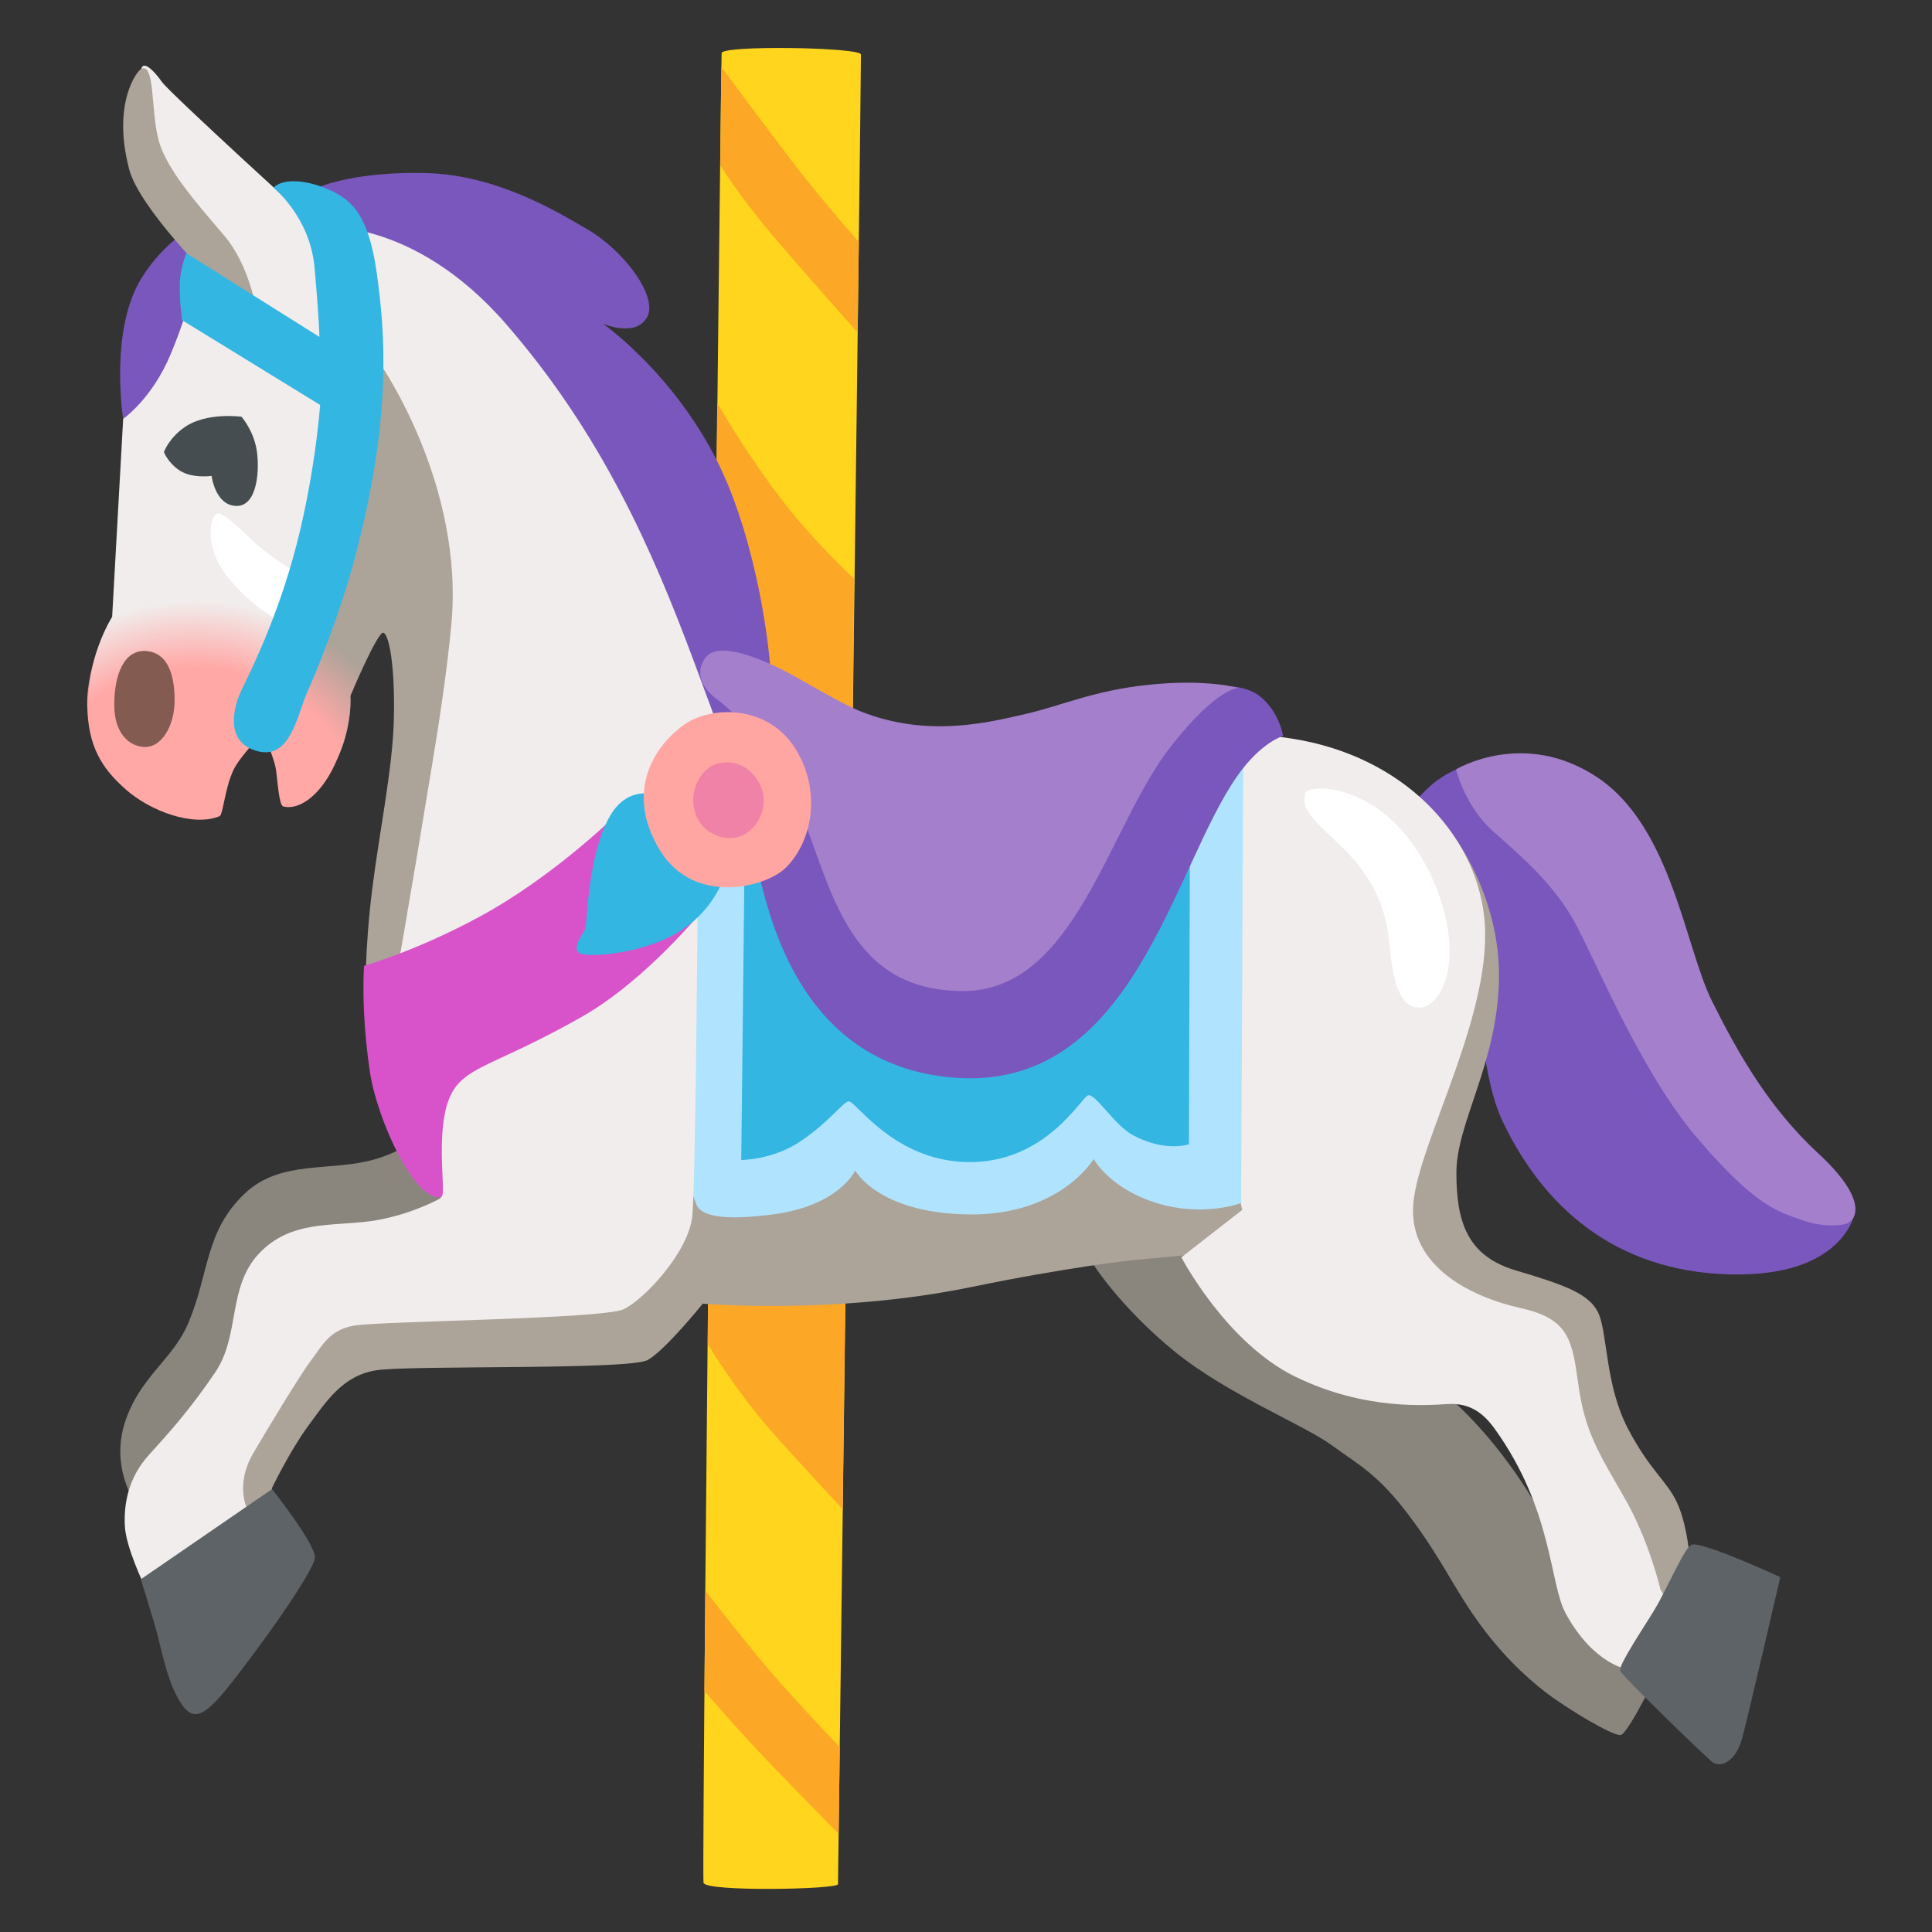 <?xml version="1.0" encoding="utf-8"?><!-- Скачано с сайта svg4.ru / Downloaded from svg4.ru -->
<svg width="800px" height="800px" viewBox="0 0 128 128" xmlns="http://www.w3.org/2000/svg" xmlns:xlink="http://www.w3.org/1999/xlink" aria-hidden="true" role="img" class="iconify iconify--noto" preserveAspectRatio="xMidYMid meet"><rect x="0" y="0" width="128" height="128" fill="#333333" stroke="none"/><path d="M47.81 3.52c-.07 1.44-1.35 120.61-1.2 121.22c.15.61 8.91.44 8.91.09c0-.77 1.55-120.44 1.52-121.22c-.03-.48-9.21-.63-9.23-.09z" fill="#ffd51d"></path><path d="M47.79 4.43s3.04 4.12 4.94 6.59c1.7 2.21 4.17 5.01 4.17 5.01l-.08 6s-3.84-4.3-5.78-6.61c-2.1-2.49-3.32-4.47-3.32-4.47l.07-6.52z" fill="#fda726"></path><path d="M47.52 26.71s1.94 3.41 4.46 6.64c2.05 2.63 4.61 5 4.61 5l-.13 11.86l-9.23-1.73l.29-21.77z" fill="#fda726"></path><path d="M46.92 84.88l-.03 4.17s1.84 3.07 4.18 5.73c1.95 2.21 4.76 5.2 4.76 5.2l.19-15.1l-3.78-1.85l-5.32 1.85z" fill="#fda726"></path><path d="M46.73 105.38s2.95 3.85 5 6.15c1.63 1.83 3.91 4.23 3.91 4.23l-.08 5.73s-3.83-3.87-5.56-5.73c-1.73-1.86-3.33-3.72-3.33-3.72l.06-6.66z" fill="#fda726"></path><path d="M8.85 99.37s-1.5-2.24-.58-5.11c.97-3.04 3.17-4.16 4.2-6.59c1.42-3.36 1.09-6.08 3.75-8.6c2.39-2.26 5.69-1.42 8.6-2.26s4.14-2.59 4.14-2.59l6.79 2.07s-.9 7.56-3.62 7.43s-12.09 1.62-12.28 2c-.19.39-8.53 13.51-8.53 13.51l-2.47.14z" fill="#8a867e"></path><path d="M72 82.95c.13.58 2.33 3.75 5.82 6.59s8.66 4.91 10.41 6.21c1.75 1.29 3.04 1.87 5.17 4.72s2.84 4.59 4.4 6.79c1.55 2.2 3.17 3.75 4.59 4.85c1.47 1.13 4.46 2.91 4.98 2.84c.52-.06 2.78-4.78 2.78-4.78s-6.83-7.78-8.36-10.42c-1.53-2.63-4.59-6.8-7.99-8.75c-1.7-.98-12.81-14.83-12.81-14.83L72 82.95z" fill="#8a867e"></path><path d="M93.39 53.5s1.11-1.3 1.83-1.8c.91-.64 1.65-1.01 3.09-1.04c1.3-.02 5.3 3.46 5.3 3.46s9.46 17.53 9.49 17.5s6.15 6.98 6.04 6.84c-.11-.15 3.76 1.84 3.76 1.84s-.66 4.36-8.38 4.13c-7.55-.22-12.32-4.51-15-10.21c-1.29-2.74-1.49-7.71-1.49-7.71L93.39 53.5z" fill="#7a57bd"></path><path d="M96.47 50.97s.54 2.41 2.5 4.15c1.96 1.73 3.68 3.25 5.04 5.43s4.43 10.13 8.37 14.77c3.94 4.64 5.43 4.94 6.96 5.5c1.29.47 2.54.42 3 .24c.71-.26 1.38-1.64-1.86-4.63s-5.27-6.53-7.05-10.09c-1.78-3.56-2.67-11.51-7.56-14.81c-4.89-3.29-9.4-.56-9.4-.56z" fill="#a47fcc"></path><path d="M96.34 55.43s3.1 4.03 2.97 9.55s-2.82 9.43-2.82 12.7c0 3.27.71 5.52 3.91 6.48c3.21.96 4.94 1.54 5.52 2.89s.45 4.75 1.92 7.57s2.59 3.47 3.27 4.94c.77 1.64.9 4.36.9 4.36s-1.6 7.76-3.46 4.49c-1.86-3.27-8.28-16.55-10.07-18.09c-1.8-1.54-11.42-12.13-11.42-12.7s9.28-22.19 9.28-22.19z" fill="#aca399"></path><path d="M14.21 100.7l3.64.51l.17-2.63s1.19-2.46 2.37-4.07c1.19-1.61 2.29-3.39 4.57-3.73c2.29-.34 16.77 0 17.96-.68c1.19-.68 3.64-3.73 3.64-3.73s8.75.76 17.79-1.1c6.44-1.33 10.67-1.78 10.67-1.78l6.35-.59s6.69-2.96 6.52-3.56c-.17-.59-5.17-9.66-5.68-9.4c-.51.25-38.71 3.81-39.3 4.49c-.59.68-7.54 7.79-7.54 7.79s-15.25 3.98-15.5 4.07c-.25.08-6.61 13.3-6.61 13.3l.95 1.11z" fill="#aca399"></path><path d="M24.21 65.9s-.04-3.11.45-6.99c.47-3.76 1.34-7.93 1.43-11.15c.1-3.59-.31-5.72-.69-5.84c-.37-.12-2.18 4.16-2.18 4.16s.11 1.94-.72 3.85c-.98 2.25-2.54 1.45-2.54 1.45l-1.85-6.28l3.61-9.97l1.93-13.58l6.42 4.55l4.3 17.14l-1.5 16.26l-4.31 8.1l-4.35-1.7z" fill="#aca399"></path><path d="M81.8 48.43l-4.21 10.12l4.71 21.61l-4.03 3.14s2.96 5.68 7.57 7.92c4.62 2.24 8.73 1.88 10.1 1.8c1.37-.07 2.29.52 3.1 1.66c3.84 5.35 3.61 10.2 4.68 12.19c1.87 3.46 4.19 3.75 4.19 3.75s4.18-1.52 4.04-1.8c-.14-.29-1.95-3.54-1.95-3.54s-.72-3.17-2.38-6.06c-1.66-2.89-2.6-4.33-3.03-7.36c-.43-3.03-.58-4.47-3.82-5.19c-3.25-.72-7.43-2.74-7.14-6.85c.29-4.11 5.45-12.85 4.69-19.19c-.65-5.41-5.34-10.53-12.7-11.69c-2.03-.32-3.82-.51-3.82-.51z" fill="#f1edec"></path><path d="M112.1 102.33c-.45.08-1.59 2.81-2.45 4.26c-.68 1.14-2.45 3.75-2.31 4.11c.14.36 5.78 5.81 6.13 6.06c.51.36 1.52 0 1.95-1.59s2.53-10.68 2.53-10.68s-4.98-2.31-5.85-2.16z" fill="#5e6367"></path><path d="M86.49 52.54c-.37 1.1.65 1.88 2.45 3.61c1.8 1.73 2.89 3.82 3.1 6.28c.22 2.45.63 4.27 1.95 4.33c1.59.07 3.35-3.61.65-9.09c-2.88-5.85-7.93-5.78-8.15-5.13z" fill="#ffffff"></path><path d="M82.37 49.9l-.14 29.8s-2.49.97-5.61 0s-4.16-2.91-4.16-2.91s-2.22 3.74-8.25 3.67c-6.03-.07-7.55-2.91-7.55-2.91s-1.05 2.34-5.47 2.91c-2.5.32-4.63.32-5.05-.65c-.42-.97-7.41-22.65-7.41-22.65l23.68-6.15l19.96-1.11z" fill="#b0e4fe"></path><path d="M49.32 57.87l-.21 18.98s2.07.02 3.95-1.25c1.96-1.33 2.84-2.66 3.19-2.63c.48.04 2.98 3.89 7.76 4.02c5.34.14 7.69-4.43 8.11-4.43c.55 0 1.72 1.98 2.91 2.63c2.15 1.18 3.74.62 3.74.62l.07-21.55l-29.52 3.61z" fill="#34b6e2"></path><path d="M8.16 27.76s-.95-5.93 1.26-9.41s5.61-4.43 5.61-4.43l6.25-1.58s2.42-1.01 7.04-.87c4.56.14 8.47 2.48 10.59 3.72c2.45 1.42 4.74 4.51 3.95 5.85c-.79 1.34-2.92.4-2.92.4s5.77 4.03 8.54 11.3c2.3 6.05 2.61 12.17 2.61 12.17l7.43 11.62l22.45-11.07s1.51-.09 2.45.63c1.34 1.03 1.59 2.67 1.59 2.67s-1.45.4-3.02 2.63c-4.35 6.17-6.88 21.03-18.89 20c-10.44-.89-12.25-11.38-12.97-14.07c-.71-2.69-10.06-11.26-10.06-11.26L31.16 25.7l-9.41-8.62l-10.2 10.04l-3.39.64z" fill="#7a57bd"></path><path d="M29.2 79.38s-2.02 1.15-4.62 1.52c-2.6.36-5.34-.07-7.43 2.16s-1.23 5.41-2.89 7.86c-1.66 2.45-3.03 3.97-4.4 5.48s-1.66 3.25-1.59 4.69c.07 1.44 1.3 3.97 1.3 3.97l6.93-.51l-.07-4.47s-.93-1.61.36-3.82c.83-1.42 3.1-5.19 3.82-6.13c.72-.94 1.2-2.04 2.89-2.31c1.83-.3 16.45-.43 17.82-1.08c1.37-.65 4.33-3.82 4.55-6.2c.22-2.38.36-21.72.36-21.72l1.35-10.65s-.79-2.16-1.6-4.33c-2.74-7.36-6.1-15.06-12.46-22.38c-6.25-7.19-12.54-6.43-12.54-6.43s-9.74-8.87-10.25-9.6s-1.22-1.44-1.37-.87s.29 6.78.29 6.78l3.61 6.2s-.72 2.96-1.95 5.92s-3.15 4.29-3.15 4.29l-.73 13.12s-1.53 2.39-1.58 5.5c-.05 3.06 12.15-.32 12.2-.58s4.17-11.48 4.12-12.05c-.05-.57 3.07-9.55 3.07-9.55s5.54 7.96 4.66 17.21c-.3 3.2-.83 6.59-1.28 9.32c-1.47 8.98-2.55 15.03-2.55 15.03l3.13 11.23v2.4z" fill="#f1edec"></path><path d="M20.87 103.19c0 .43-1.31 2.67-4.05 6.35s-3.72 4.88-4.75 3.42c-1.03-1.46-1.41-3.94-1.8-5.25c-.35-1.18-.94-3.08-.94-3.08l8.69-5.97c.01 0 2.85 3.59 2.85 4.53z" fill="#5e6367"></path><path d="M14.35 34.05c-.45.2-.85 2.19.71 4.15c1.56 1.96 3.35 2.9 3.35 2.9l1.38-3.03s-1.91-1.2-2.99-2.19c-1.11-1.03-2.05-2.01-2.45-1.83z" fill="#ffffff"></path><path d="M9.36 4.56c-.28.13-1.95 2.29-.8 6.66c.68 2.59 5.54 7.39 5.54 7.39l2.9 2.03s-.43-3.02-2.16-5.05s-3.76-4.31-4.31-6.22s-.24-5.24-1.17-4.81z" fill="#aca399"></path><radialGradient id="IconifyId17ecdb2904d178eab6017" cx="12.919" cy="55.814" r="17.49" gradientUnits="userSpaceOnUse"><stop offset=".662" stop-color="#ffa8a6"></stop><stop offset=".914" stop-color="#ffa8a6" stop-opacity="0"></stop></radialGradient><path d="M7.4 40.86s-1.69 2.99-1.62 5.9c.06 2.66.91 4.09 2.55 5.54c1.63 1.44 4.45 2.49 6.21 1.78c.24-.1.34-1.78.91-3.03c.44-.95 1.97-2.48 1.97-2.48s.74 1.6.86 2.4c.12.8.2 2.39.49 2.46c1.11.28 2.64-.83 3.61-3.23c1.04-2.57.83-4.07.83-4.07l1.66-3.8s-.86-6.65-6.53-8.19c-5.67-1.54-10.63 1.3-10.63 1.3l-.31 5.42z" fill="url(#IconifyId17ecdb2904d178eab6017)"></path><path d="M9.78 43.14c-1.58-.18-2.21 1.59-2.21 3.56s1.06 2.79 2.07 2.79s1.93-1.3 1.93-3.13c-.01-1.82-.54-3.07-1.79-3.22z" fill="#845b51"></path><path d="M10.86 29.95c.18.45.72 1.17 1.49 1.44s1.67.14 1.67.14s.23 1.94 1.62 1.99c1.46.05 1.58-2.53 1.35-3.79c-.23-1.26-.99-2.12-.99-2.12s-2.3-.32-3.75.68c-1.06.72-1.39 1.66-1.39 1.66z" fill="#464d50"></path><path d="M18.12 12.43s2.42 1.94 2.72 5.29c.33 3.75.32 4.6.32 4.6l-8.81-5.54s-.42.97-.44 2.05c-.02 1.17.15 2.38.15 2.38l9.15 5.62s-.35 5.01-1.83 10.25c-1.31 4.62-3.11 8.06-3.41 8.7s-1.35 3.38 1.14 4c2.18.54 2.62-2.57 3.26-3.96s2.19-5.3 3.11-8.75c2.52-9.44 2.03-15.08 1.48-18.98c-.58-4.17-1.86-4.97-3.39-5.62c-1.1-.45-2.72-.75-3.45-.04z" fill="#34b6e2"></path><path d="M24.12 63.99s-.23 2.8.38 6.98c.49 3.31 3.05 8.74 4.74 8.33c.41-.1-.65-5.27.98-7.33c1.11-1.41 3.13-1.66 8.32-4.6c4.34-2.46 8.19-7.27 8.19-7.27l-.81-7.1l-5.47 1.34s-4 3.87-8.69 6.4c-4.17 2.26-7.64 3.25-7.64 3.25z" fill="#d853c9"></path><path d="M43.64 52.69c-.03.01-1.95-.77-3.19 1.31c-1.53 2.57-1.54 7.22-1.69 7.57c-.15.35-1.08 1.46-.15 1.65c.92.19 4.5-.12 6.8-1.77c2.31-1.65 2.73-3.92 2.73-3.92l-4.5-4.84z" fill="#34b6e2"></path><path d="M82.06 45.58s-1.39-.07-4.47 3.85c-4.18 5.31-6.32 16.23-13.78 16.23s-8.65-6.5-10.62-11.52s-5.61-7.76-5.61-7.76s-1.91-1.19-.89-2.74c.78-1.19 3.32-.12 4.75.54s4.01 2.33 5.63 2.97c4.47 1.77 8.6.67 10.93.14c2.33-.54 4.49-1.54 8-1.91c3.92-.43 6.06.2 6.06.2z" fill="#a47fcc"></path><path d="M45.36 47.99c-1.95 1.35-4.05 4.44-1.61 8.39c2.23 3.6 6.97 2.45 8.33 1.09c1.71-1.71 2.39-5.02.61-7.88s-5.51-2.87-7.33-1.6z" fill="#ffa6a3"></path><path d="M47.56 50.58c-1.03.26-2.01 1.73-1.49 3.31c.45 1.39 2.08 1.96 3.12 1.46c1.1-.53 1.8-2.01 1.18-3.33c-.51-1.11-1.62-1.74-2.81-1.44z" fill="#f182a7"></path></svg>